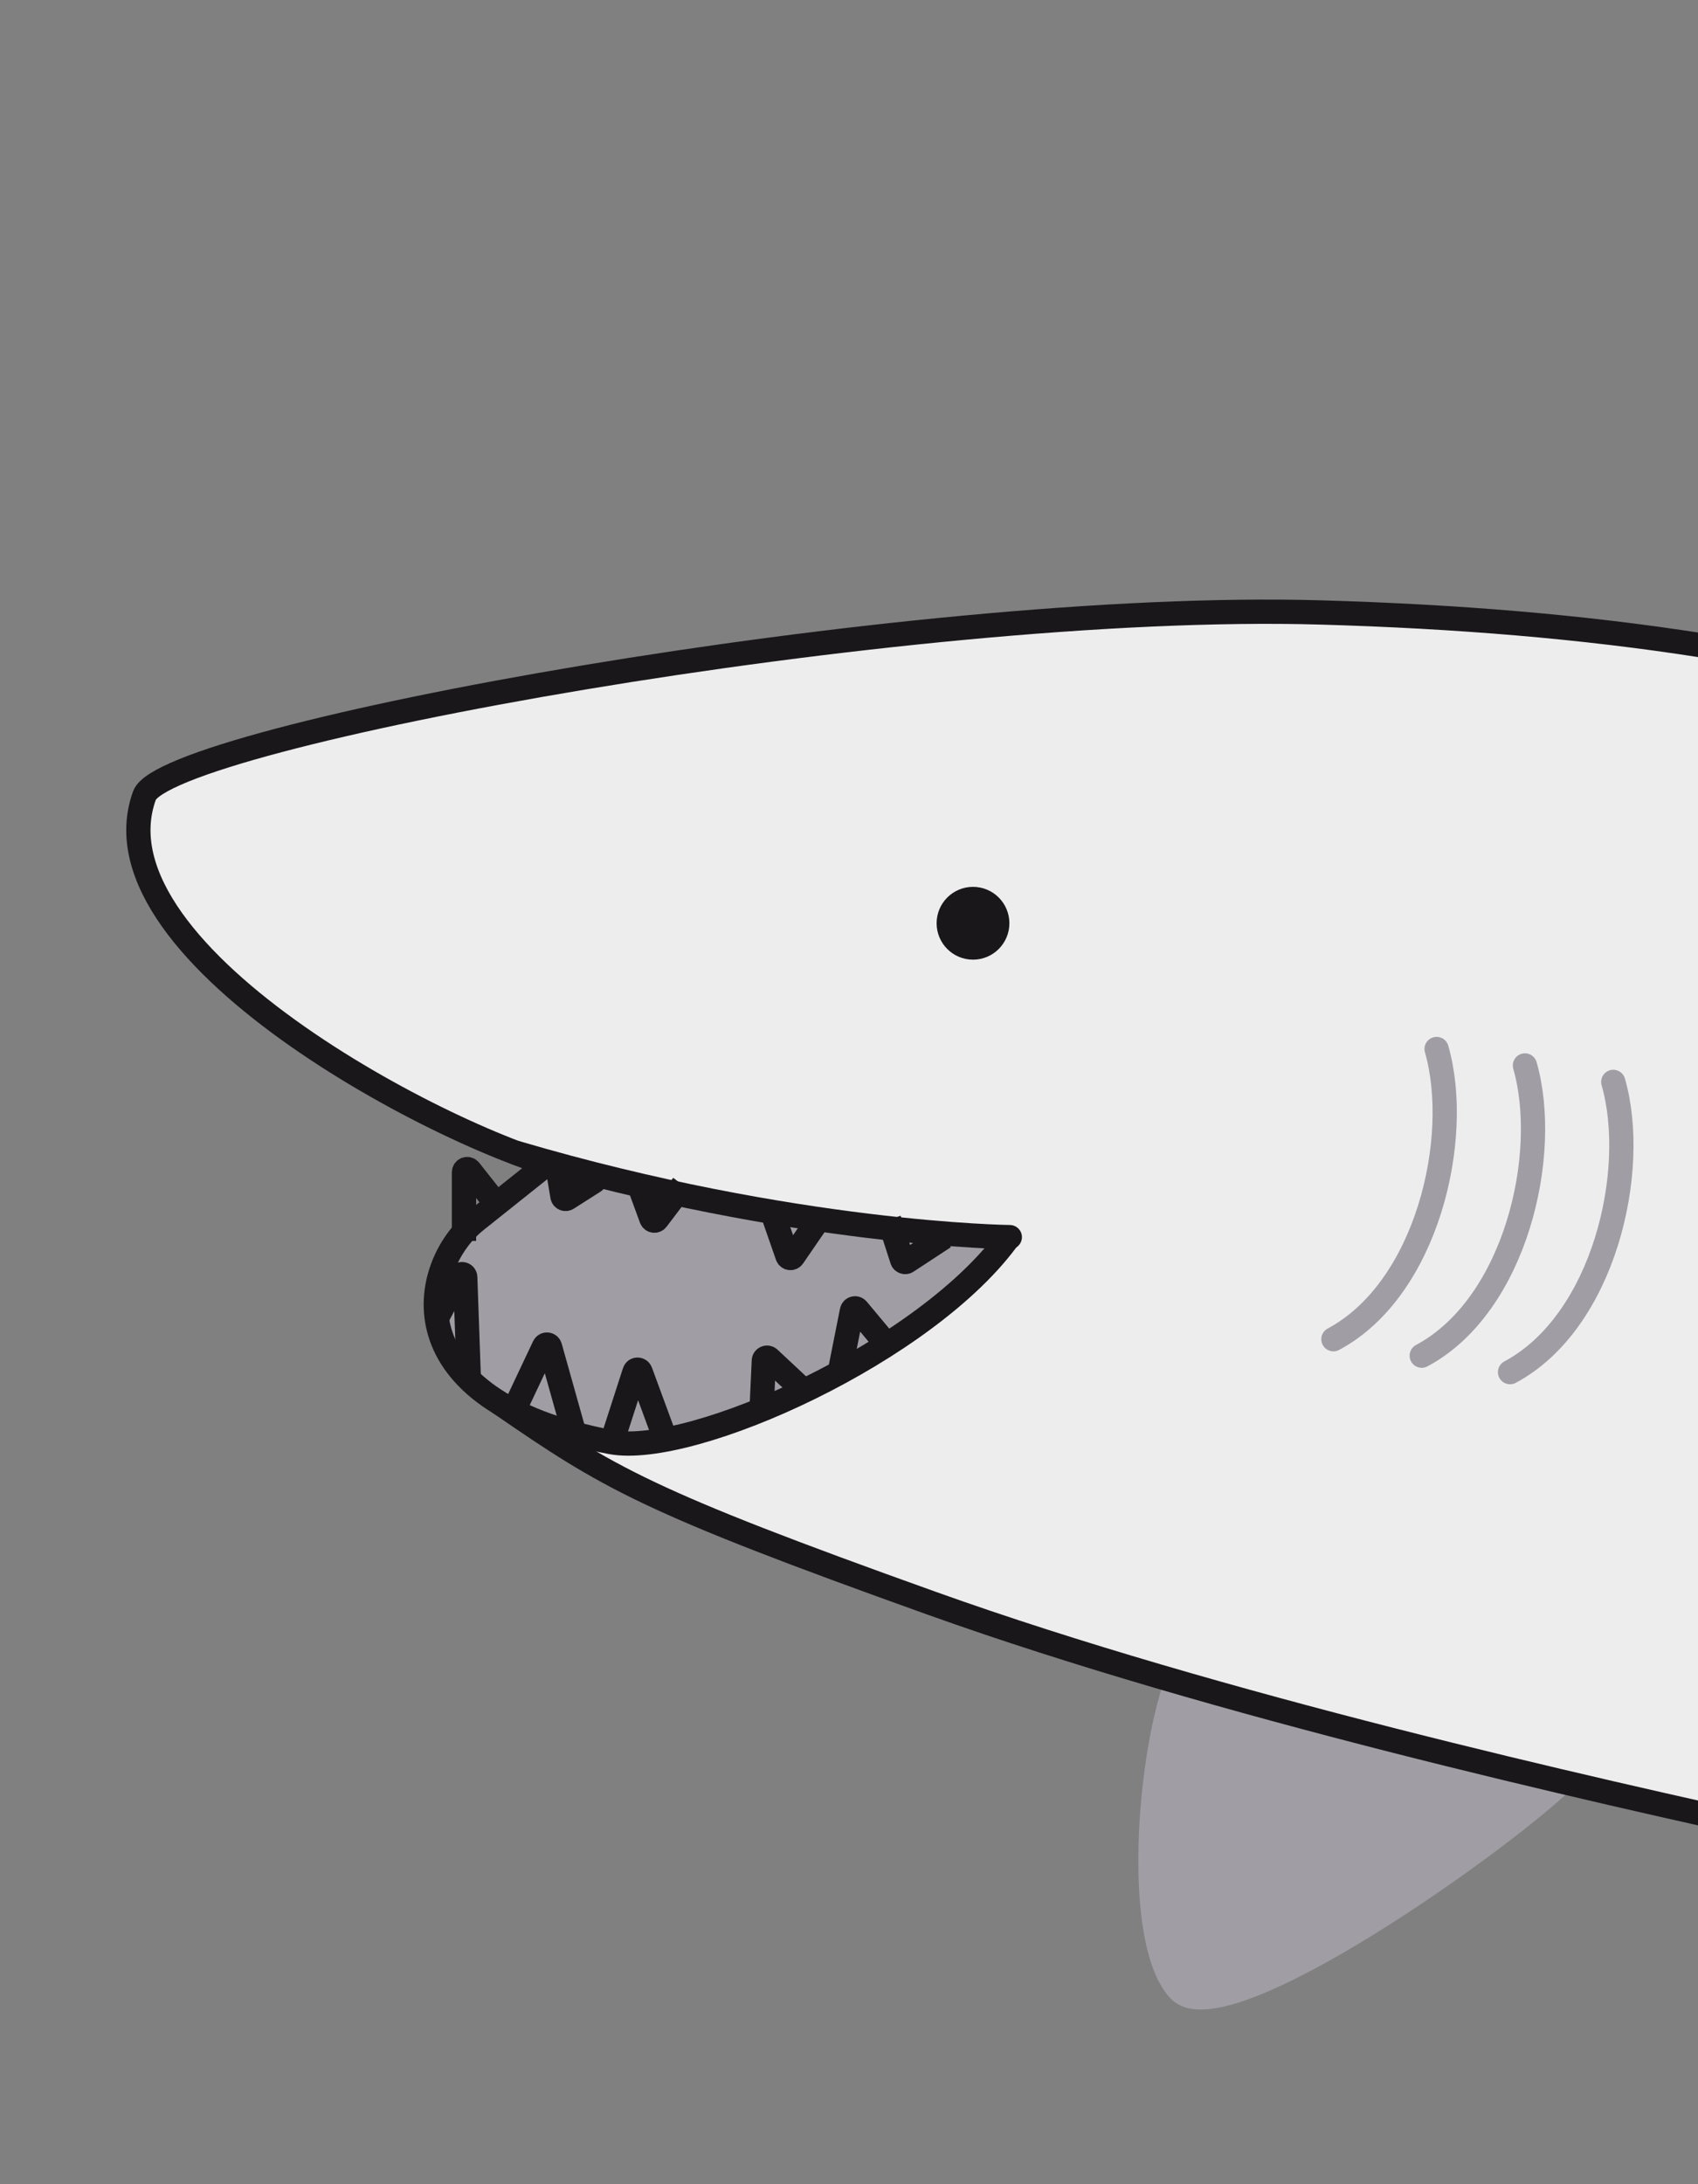 <svg width="70" height="90" viewBox="0 0 70 90" fill="none" xmlns="http://www.w3.org/2000/svg">
<rect x="0" y="0" width="70" height="90" fill="#808080" stroke="none"/>
<g clip-path="url(#clip0_31995_101687)">
<path d="M88.478 12.067C84.419 10.663 75.061 22.26 70.889 28.233L95.249 39.517C86.795 34.164 93.551 13.821 88.478 12.067Z" fill="#A09DA4" stroke="#A09DA4"/>
<path d="M48.618 82.001C46.737 80.001 47.356 72.146 48.618 69L64.655 73.144C62.377 75.521 50.499 84.001 48.618 82.001Z" fill="#A09DA4" stroke="#A09DA4"/>
<path d="M54.469 25.237C37.264 24.738 6.83 30.355 5.954 32.783C3.547 39.45 19.269 47.432 23.8 48.276C25.05 49.088 14.854 52.696 20.622 57.827C25.088 60.901 26.599 61.837 38.418 66.065C50.237 70.294 65.351 73.692 73.908 75.568C91.403 79.404 137.818 81.377 139.264 87.152C140.711 92.927 142.302 103.946 147.414 108.085C148.706 107.166 148.962 92.241 148.929 84.894C157.293 77.08 175.199 59.644 179.907 52.406C174.317 51.134 151.457 64.789 140.725 71.775C137.328 67.955 126.769 57.354 111.717 45.511C92.902 30.708 76.76 25.883 54.469 25.237Z" fill="#EEEDEE" stroke="#19171A"/>
<path d="M59.224 43.224C60.279 46.898 58.832 53.12 54.97 55.183M62.865 43.902C63.92 47.576 62.473 53.798 58.611 55.861M66.507 44.58C67.562 48.253 66.114 54.475 62.252 56.539" stroke="#A09DA4" stroke-linecap="round" stroke-linejoin="round"/>
<path d="M25.188 59.421C30.088 60.413 36.506 56.09 41.849 51.197L38.921 51.197C30.921 49.697 32.038 49.888 22.499 48L19.645 50.275C17.267 52.151 15.37 57.434 25.188 59.421Z" fill="#A09DA4"/>
<path d="M41.646 50.895C38.298 55.658 28.517 60.051 25.188 59.422C16.15 57.713 17.268 52.152 19.645 50.276L22.499 48" stroke="#19171A"/>
<path d="M41.629 50.976C41.629 50.976 32.757 50.881 21.311 47.512" stroke="#19171A" stroke-linecap="round"/>
<path d="M22.999 48.173L23.186 49.293C23.202 49.385 23.306 49.432 23.386 49.382L24.499 48.673" stroke="#19171A" stroke-linecap="round"/>
<path d="M17.982 54.361L18.933 52.57C18.995 52.452 19.175 52.493 19.179 52.627L19.321 56.637" stroke="#19171A"/>
<path d="M21.336 57.792L22.429 55.478C22.481 55.368 22.641 55.382 22.674 55.498L23.619 58.863" stroke="#19171A"/>
<path d="M26.288 48.672L26.853 50.212C26.889 50.309 27.018 50.328 27.081 50.246L28.151 48.835" stroke="#19171A"/>
<path d="M36.653 50.25L37.19 51.912C37.217 51.994 37.315 52.028 37.387 51.981L38.924 50.973" stroke="#19171A"/>
<path d="M25.307 59.161L26.158 56.527C26.196 56.408 26.363 56.405 26.406 56.522L27.378 59.163" stroke="#19171A"/>
<path d="M31.792 49.825L32.462 51.749C32.497 51.85 32.633 51.869 32.694 51.78L33.927 49.984" stroke="#19171A"/>
<path d="M31.403 57.945L31.489 56.067C31.494 55.955 31.628 55.901 31.71 55.977L33.349 57.509" stroke="#19171A"/>
<path d="M20.606 49.794L19.362 48.221C19.285 48.124 19.128 48.178 19.128 48.303L19.128 51.133" stroke="#19171A"/>
<path d="M34.646 56.402L35.121 54.015C35.142 53.907 35.279 53.872 35.35 53.957L36.786 55.678" stroke="#19171A"/>
<circle cx="40.112" cy="38.043" r="1.5" fill="#19171A"/>
</g>
<defs>
<clipPath id="clip0_31995_101687">
<path d="M0 0H70V80C70 85.523 65.523 90 60 90H0V0Z" fill="white"/>
</clipPath>
</defs>
</svg>
